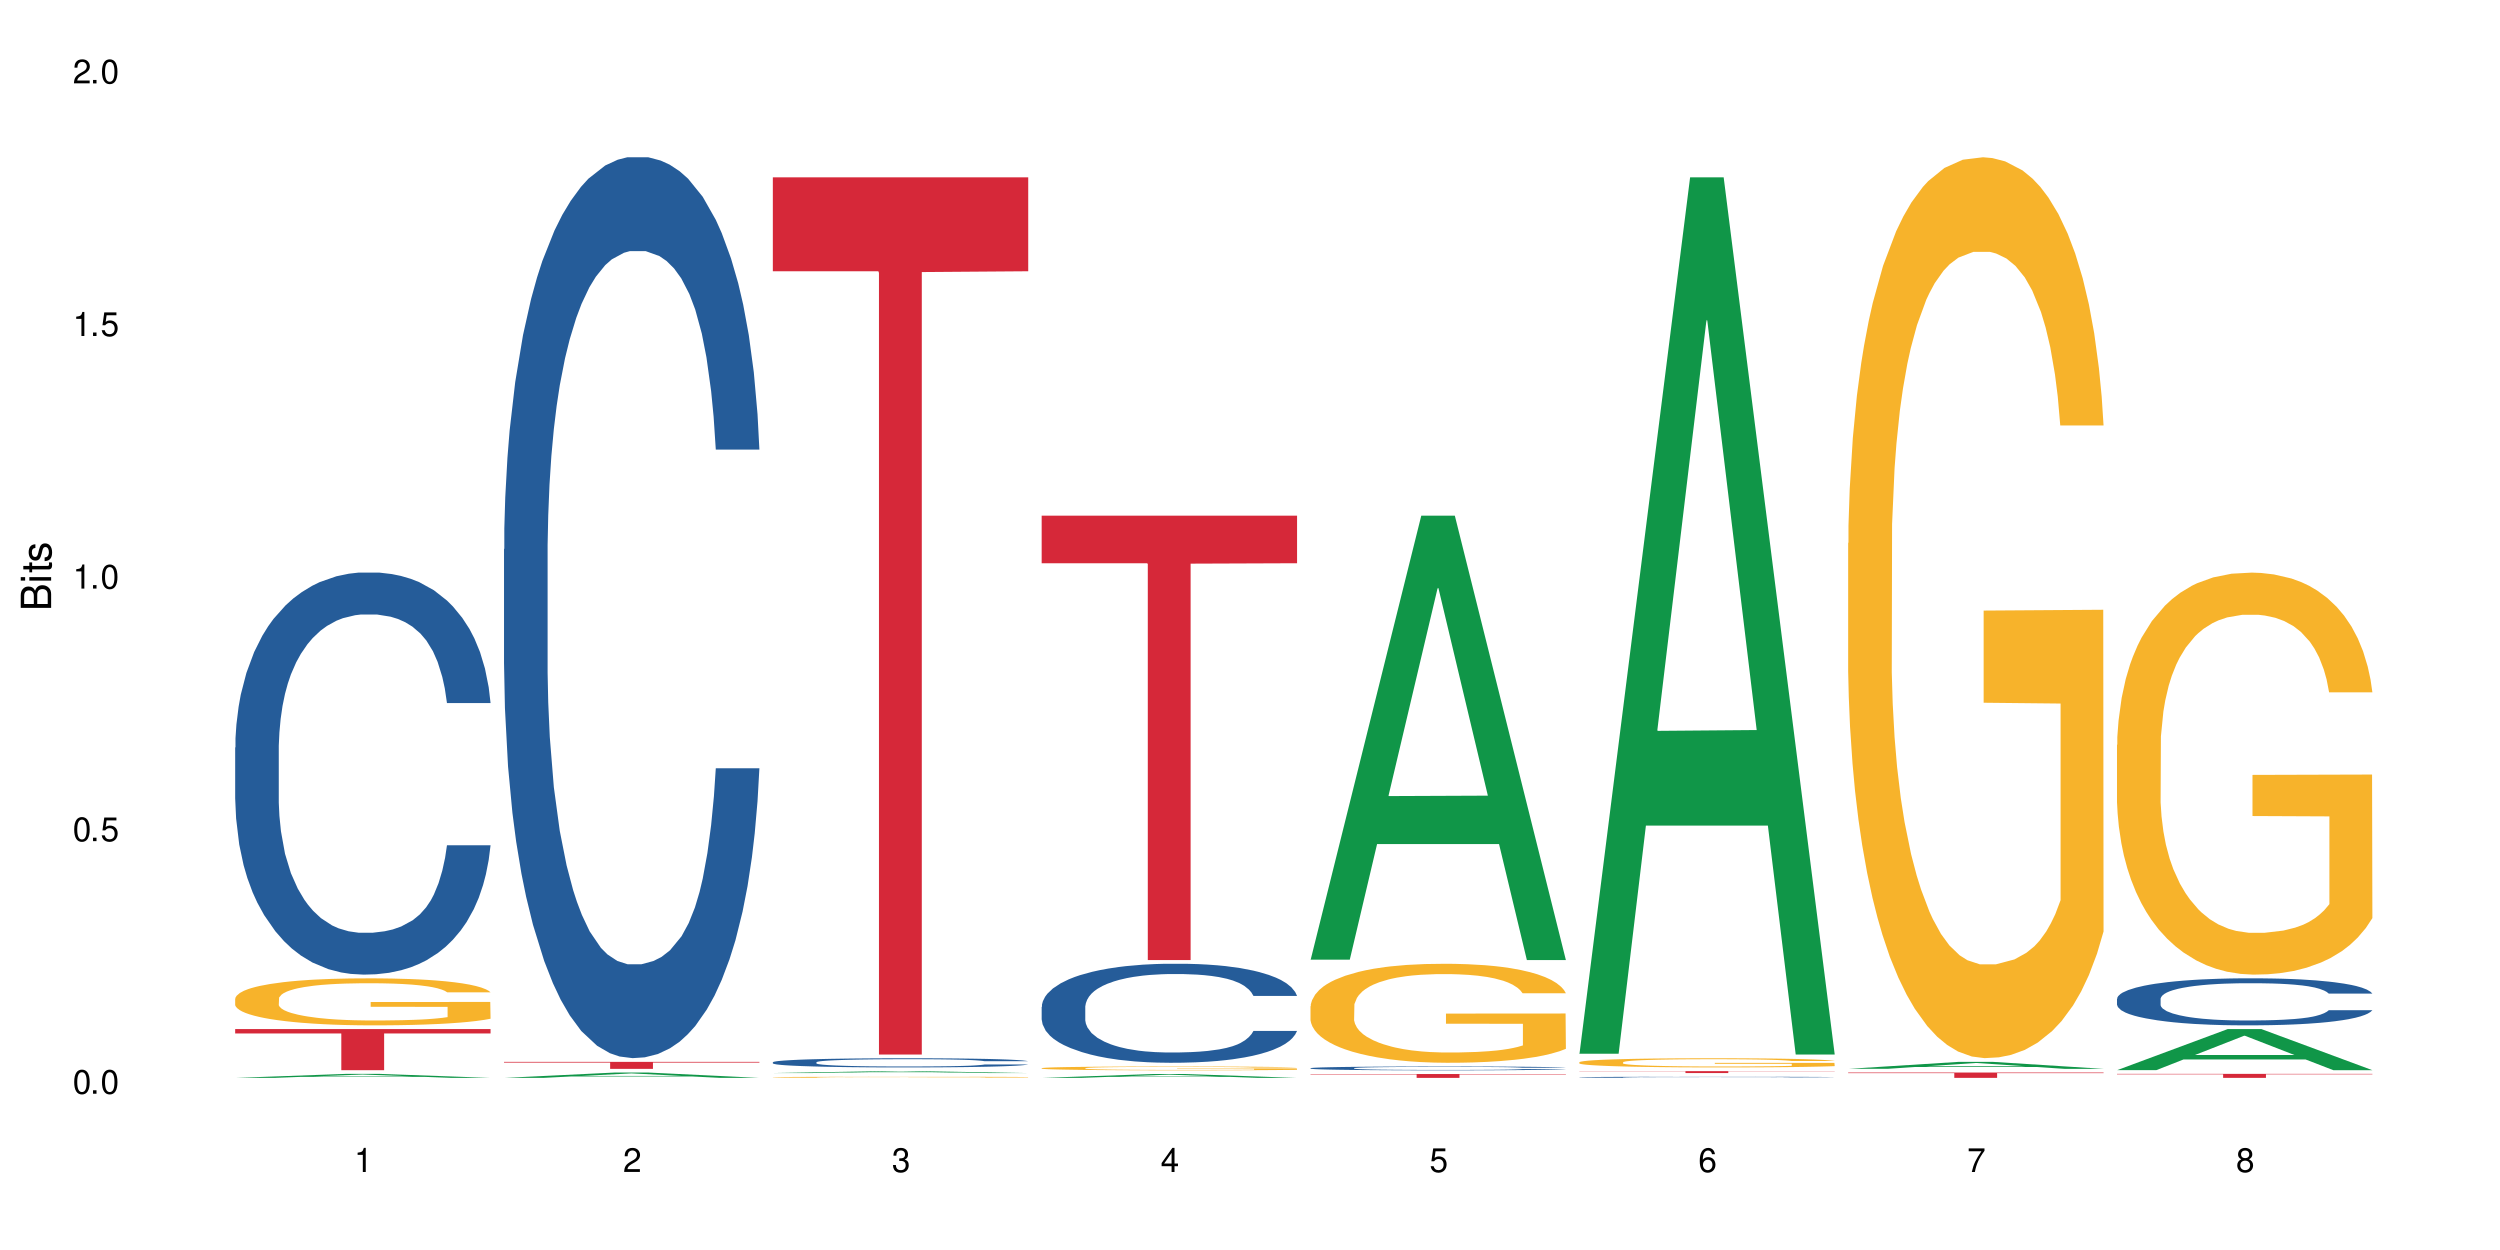 <?xml version="1.0" encoding="UTF-8"?>
<svg xmlns="http://www.w3.org/2000/svg" xmlns:xlink="http://www.w3.org/1999/xlink" width="720" height="360" viewBox="0 0 720 360">
<defs>
<g>
<g id="glyph-0-0">
</g>
<g id="glyph-0-1">
<path d="M 2.641 -6.938 C 2 -6.938 1.422 -6.656 1.078 -6.172 C 0.641 -5.562 0.406 -4.641 0.406 -3.359 C 0.406 -1.016 1.188 0.219 2.641 0.219 C 4.078 0.219 4.859 -1.016 4.859 -3.297 C 4.859 -4.641 4.656 -5.547 4.203 -6.172 C 3.844 -6.656 3.281 -6.938 2.641 -6.938 Z M 2.641 -6.188 C 3.547 -6.188 4 -5.25 4 -3.375 C 4 -1.406 3.562 -0.484 2.625 -0.484 C 1.734 -0.484 1.281 -1.438 1.281 -3.344 C 1.281 -5.25 1.734 -6.188 2.641 -6.188 Z M 2.641 -6.188 "/>
</g>
<g id="glyph-0-2">
<path d="M 1.828 -1 L 0.828 -1 L 0.828 0 L 1.828 0 Z M 1.828 -1 "/>
</g>
<g id="glyph-0-3">
<path d="M 4.562 -6.797 L 1.062 -6.797 L 0.547 -3.094 L 1.328 -3.094 C 1.719 -3.562 2.047 -3.734 2.578 -3.734 C 3.484 -3.734 4.062 -3.109 4.062 -2.094 C 4.062 -1.125 3.484 -0.531 2.578 -0.531 C 1.828 -0.531 1.375 -0.906 1.188 -1.672 L 0.328 -1.672 C 0.453 -1.109 0.547 -0.844 0.75 -0.594 C 1.125 -0.078 1.828 0.219 2.594 0.219 C 3.969 0.219 4.922 -0.781 4.922 -2.219 C 4.922 -3.562 4.031 -4.484 2.719 -4.484 C 2.25 -4.484 1.859 -4.359 1.469 -4.062 L 1.734 -5.969 L 4.562 -5.969 Z M 4.562 -6.797 "/>
</g>
<g id="glyph-0-4">
<path d="M 2.484 -4.938 L 2.484 0 L 3.328 0 L 3.328 -6.938 L 2.766 -6.938 C 2.469 -5.875 2.281 -5.734 0.984 -5.562 L 0.984 -4.938 Z M 2.484 -4.938 "/>
</g>
<g id="glyph-0-5">
<path d="M 4.859 -0.828 L 1.281 -0.828 C 1.359 -1.406 1.672 -1.781 2.5 -2.281 L 3.469 -2.828 C 4.406 -3.344 4.906 -4.062 4.906 -4.906 C 4.906 -5.484 4.672 -6.031 4.266 -6.406 C 3.859 -6.766 3.375 -6.938 2.719 -6.938 C 1.859 -6.938 1.219 -6.625 0.844 -6.031 C 0.609 -5.672 0.5 -5.234 0.484 -4.531 L 1.328 -4.531 C 1.359 -5.016 1.406 -5.281 1.531 -5.516 C 1.75 -5.938 2.188 -6.203 2.703 -6.203 C 3.469 -6.203 4.031 -5.641 4.031 -4.891 C 4.031 -4.344 3.719 -3.859 3.125 -3.516 L 2.234 -3 C 0.812 -2.172 0.406 -1.531 0.328 -0.016 L 4.859 -0.016 Z M 4.859 -0.828 "/>
</g>
<g id="glyph-0-6">
<path d="M 2.125 -3.188 L 2.578 -3.188 C 3.5 -3.188 3.984 -2.766 3.984 -1.922 C 3.984 -1.062 3.469 -0.531 2.594 -0.531 C 1.656 -0.531 1.203 -1 1.156 -2.016 L 0.312 -2.016 C 0.344 -1.453 0.438 -1.094 0.609 -0.781 C 0.953 -0.109 1.625 0.219 2.547 0.219 C 3.953 0.219 4.859 -0.625 4.859 -1.938 C 4.859 -2.828 4.516 -3.297 3.703 -3.594 C 4.344 -3.844 4.656 -4.328 4.656 -5.031 C 4.656 -6.219 3.875 -6.938 2.578 -6.938 C 1.203 -6.938 0.484 -6.172 0.453 -4.703 L 1.297 -4.703 C 1.312 -5.125 1.344 -5.359 1.453 -5.578 C 1.641 -5.969 2.062 -6.203 2.594 -6.203 C 3.344 -6.203 3.797 -5.75 3.797 -5 C 3.797 -4.516 3.609 -4.219 3.25 -4.047 C 3.016 -3.953 2.703 -3.922 2.125 -3.906 Z M 2.125 -3.188 "/>
</g>
<g id="glyph-0-7">
<path d="M 3.141 -1.672 L 3.141 0 L 3.984 0 L 3.984 -1.672 L 4.984 -1.672 L 4.984 -2.438 L 3.984 -2.438 L 3.984 -6.938 L 3.359 -6.938 L 0.266 -2.578 L 0.266 -1.672 Z M 3.141 -2.438 L 1 -2.438 L 3.141 -5.5 Z M 3.141 -2.438 "/>
</g>
<g id="glyph-0-8">
<path d="M 4.781 -5.125 C 4.609 -6.266 3.891 -6.938 2.844 -6.938 C 2.094 -6.938 1.422 -6.578 1.031 -5.953 C 0.594 -5.266 0.406 -4.422 0.406 -3.172 C 0.406 -2 0.578 -1.25 0.984 -0.641 C 1.359 -0.078 1.953 0.219 2.703 0.219 C 3.984 0.219 4.922 -0.75 4.922 -2.094 C 4.922 -3.375 4.062 -4.281 2.844 -4.281 C 2.172 -4.281 1.641 -4.031 1.281 -3.516 C 1.281 -5.234 1.828 -6.188 2.797 -6.188 C 3.391 -6.188 3.797 -5.797 3.938 -5.125 Z M 2.734 -3.531 C 3.547 -3.531 4.062 -2.953 4.062 -2.031 C 4.062 -1.156 3.484 -0.531 2.703 -0.531 C 1.922 -0.531 1.328 -1.188 1.328 -2.078 C 1.328 -2.938 1.906 -3.531 2.734 -3.531 Z M 2.734 -3.531 "/>
</g>
<g id="glyph-0-9">
<path d="M 4.984 -6.797 L 0.438 -6.797 L 0.438 -5.969 L 4.109 -5.969 C 2.5 -3.656 1.828 -2.234 1.328 0 L 2.219 0 C 2.594 -2.172 3.453 -4.047 4.984 -6.094 Z M 4.984 -6.797 "/>
</g>
<g id="glyph-0-10">
<path d="M 3.75 -3.656 C 4.469 -4.094 4.688 -4.438 4.688 -5.078 C 4.688 -6.172 3.844 -6.938 2.641 -6.938 C 1.438 -6.938 0.594 -6.172 0.594 -5.094 C 0.594 -4.438 0.812 -4.094 1.516 -3.656 C 0.734 -3.266 0.359 -2.703 0.359 -1.922 C 0.359 -0.656 1.281 0.219 2.641 0.219 C 3.984 0.219 4.922 -0.656 4.922 -1.922 C 4.922 -2.703 4.531 -3.266 3.75 -3.656 Z M 2.641 -6.188 C 3.359 -6.188 3.812 -5.75 3.812 -5.062 C 3.812 -4.406 3.344 -3.984 2.641 -3.984 C 1.922 -3.984 1.453 -4.406 1.453 -5.078 C 1.453 -5.75 1.922 -6.188 2.641 -6.188 Z M 2.641 -3.266 C 3.484 -3.266 4.062 -2.719 4.062 -1.906 C 4.062 -1.078 3.484 -0.531 2.625 -0.531 C 1.797 -0.531 1.219 -1.094 1.219 -1.906 C 1.219 -2.719 1.781 -3.266 2.641 -3.266 Z M 2.641 -3.266 "/>
</g>
<g id="glyph-1-0">
</g>
<g id="glyph-1-1">
<path d="M 0 -0.953 L 0 -4.891 C 0 -5.719 -0.234 -6.344 -0.734 -6.797 C -1.188 -7.234 -1.812 -7.469 -2.5 -7.469 C -3.547 -7.469 -4.188 -7 -4.625 -5.875 C -4.984 -6.688 -5.625 -7.094 -6.531 -7.094 C -7.172 -7.094 -7.734 -6.859 -8.141 -6.391 C -8.562 -5.922 -8.75 -5.344 -8.75 -4.5 L -8.75 -0.953 Z M -4.984 -2.062 L -7.766 -2.062 L -7.766 -4.219 C -7.766 -4.844 -7.688 -5.203 -7.453 -5.5 C -7.219 -5.812 -6.859 -5.969 -6.375 -5.969 C -5.891 -5.969 -5.531 -5.812 -5.297 -5.5 C -5.062 -5.203 -4.984 -4.844 -4.984 -4.219 Z M -0.984 -2.062 L -4 -2.062 L -4 -4.781 C -4 -5.766 -3.438 -6.359 -2.484 -6.359 C -1.547 -6.359 -0.984 -5.766 -0.984 -4.781 Z M -0.984 -2.062 "/>
</g>
<g id="glyph-1-2">
<path d="M -6.281 -1.797 L -6.281 -0.797 L 0 -0.797 L 0 -1.797 Z M -8.75 -1.797 L -8.75 -0.797 L -7.484 -0.797 L -7.484 -1.797 Z M -8.75 -1.797 "/>
</g>
<g id="glyph-1-3">
<path d="M -6.281 -3.047 L -6.281 -2.016 L -8.016 -2.016 L -8.016 -1.016 L -6.281 -1.016 L -6.281 -0.172 L -5.469 -0.172 L -5.469 -1.016 L -0.719 -1.016 C -0.078 -1.016 0.281 -1.453 0.281 -2.234 C 0.281 -2.5 0.25 -2.719 0.188 -3.047 L -0.641 -3.047 C -0.609 -2.906 -0.594 -2.766 -0.594 -2.562 C -0.594 -2.141 -0.719 -2.016 -1.156 -2.016 L -5.469 -2.016 L -5.469 -3.047 Z M -6.281 -3.047 "/>
</g>
<g id="glyph-1-4">
<path d="M -4.531 -5.25 C -5.766 -5.25 -6.469 -4.422 -6.469 -2.969 C -6.469 -1.516 -5.719 -0.562 -4.547 -0.562 C -3.562 -0.562 -3.094 -1.062 -2.734 -2.562 L -2.516 -3.484 C -2.344 -4.188 -2.094 -4.469 -1.641 -4.469 C -1.047 -4.469 -0.641 -3.875 -0.641 -3 C -0.641 -2.453 -0.797 -2 -1.062 -1.75 C -1.25 -1.594 -1.422 -1.531 -1.875 -1.469 L -1.875 -0.406 C -0.422 -0.453 0.281 -1.266 0.281 -2.922 C 0.281 -4.5 -0.5 -5.516 -1.719 -5.516 C -2.656 -5.516 -3.172 -4.984 -3.469 -3.734 L -3.703 -2.766 C -3.891 -1.953 -4.156 -1.609 -4.594 -1.609 C -5.188 -1.609 -5.547 -2.125 -5.547 -2.938 C -5.547 -3.75 -5.203 -4.172 -4.531 -4.203 Z M -4.531 -5.25 "/>
</g>
</g>
</defs>
<rect x="-72" y="-36" width="864" height="432" fill="rgb(100%, 100%, 100%)" fill-opacity="1"/>
<path fill-rule="nonzero" fill="rgb(6.275%, 58.824%, 28.235%)" fill-opacity="1" d="M 67.73 310.43 L 67.809 310.43 L 99.637 309.277 L 109.301 309.277 L 141.281 310.43 L 130.047 310.43 L 122.031 310.129 L 86.906 310.129 L 79.047 310.43 L 67.73 310.43 L 90.285 310.008 L 118.809 310.004 L 104.586 309.469 L 104.43 309.465 L 104.27 309.469 L 90.207 310.004 L 90.285 310.008 Z M 67.73 310.43 "/>
<path fill-rule="nonzero" fill="rgb(14.51%, 36.078%, 60%)" fill-opacity="1" d="M 67.73 215.289 L 67.82 215.184 L 67.82 212.645 L 68.09 208.621 L 68.719 203.539 L 69.344 200.047 L 70.961 193.805 L 73.203 187.77 L 75.535 183.113 L 77.238 180.363 L 78.766 178.246 L 82.262 174.328 L 84.504 172.316 L 86.926 170.52 L 89.887 168.719 L 92.039 167.66 L 96.883 165.969 L 100.469 165.227 L 103.25 164.91 L 109.262 164.91 L 112.848 165.332 L 115.449 165.863 L 118.32 166.707 L 120.742 167.66 L 124.957 169.988 L 128.727 172.953 L 130.43 174.648 L 133.121 177.926 L 135.184 181.102 L 136.617 183.855 L 138.234 187.77 L 139.668 192.535 L 140.746 197.93 L 141.281 202.48 L 128.727 202.48 L 128.098 198.25 L 127.379 194.969 L 126.035 190.629 L 124.688 187.559 L 122.805 184.488 L 121.102 182.48 L 118.77 180.469 L 116.707 179.199 L 114.555 178.246 L 112.488 177.609 L 108.543 176.977 L 103.969 176.977 L 102.266 177.188 L 98.766 178.035 L 96.883 178.773 L 94.191 180.258 L 92.309 181.633 L 90.066 183.75 L 88.539 185.547 L 86.656 188.301 L 85.312 190.734 L 83.785 194.227 L 82.891 196.871 L 82.082 199.836 L 81.363 203.328 L 80.828 207.035 L 80.469 210.949 L 80.289 214.758 L 80.289 231.164 L 80.469 234.973 L 80.918 239.418 L 82.082 245.875 L 83.785 251.484 L 85.762 255.93 L 87.645 259.105 L 88.719 260.586 L 90.156 262.281 L 92.398 264.398 L 95.629 266.516 L 97.512 267.359 L 100.383 268.207 L 103.34 268.633 L 107.289 268.633 L 110.785 268.207 L 113.117 267.68 L 115.539 266.832 L 118.859 265.031 L 120.922 263.34 L 122.715 261.328 L 124.062 259.316 L 124.957 257.625 L 126.305 254.344 L 127.379 250.746 L 128.188 247.039 L 128.727 243.441 L 141.281 243.441 L 140.746 247.676 L 139.938 251.805 L 139.129 254.871 L 137.875 258.578 L 136.441 261.859 L 134.375 265.562 L 132.672 267.996 L 130.43 270.641 L 128.367 272.652 L 126.125 274.453 L 122.805 276.57 L 120.652 277.629 L 118.32 278.578 L 115.539 279.426 L 112.043 280.168 L 108.273 280.59 L 104.777 280.695 L 101.008 280.484 L 98.227 280.062 L 94.551 279.109 L 89.977 277.203 L 86.656 275.191 L 84.055 273.184 L 81.812 271.066 L 79.301 268.207 L 76.074 263.551 L 74.098 259.953 L 72.754 256.988 L 71.23 252.859 L 70.152 249.156 L 68.898 243.23 L 68 235.715 L 67.73 229.895 Z M 67.73 215.289 "/>
<path fill-rule="nonzero" fill="rgb(96.863%, 70.196%, 16.863%)" fill-opacity="1" d="M 67.73 287.562 L 67.82 287.551 L 67.82 287.301 L 68.18 286.746 L 69.078 285.98 L 70.242 285.348 L 71.5 284.852 L 72.305 284.594 L 73.652 284.223 L 74.816 283.949 L 77.777 283.395 L 81.543 282.875 L 83.609 282.652 L 85.941 282.441 L 89.258 282.207 L 90.785 282.121 L 95.449 281.922 L 100.738 281.797 L 106.57 281.762 L 109.262 281.773 L 112.938 281.824 L 117.961 281.961 L 120.832 282.082 L 123.074 282.207 L 125.406 282.367 L 128.277 282.613 L 130.969 282.91 L 133.121 283.207 L 135.273 283.578 L 137.066 283.977 L 138.594 284.406 L 139.938 284.926 L 140.746 285.359 L 141.281 285.793 L 128.816 285.793 L 128.098 285.359 L 127.289 285.027 L 125.945 284.617 L 124.598 284.32 L 123.254 284.086 L 120.742 283.766 L 118.59 283.566 L 115.898 283.395 L 113.297 283.281 L 110.336 283.207 L 108.543 283.184 L 103.789 283.184 L 99.484 283.27 L 96.973 283.371 L 95.18 283.469 L 92.668 283.652 L 91.141 283.801 L 90.246 283.902 L 87.555 284.285 L 85.762 284.629 L 84.773 284.867 L 83.52 285.238 L 82.621 285.57 L 81.633 286.066 L 81.098 286.438 L 80.379 287.277 L 80.289 289.504 L 80.559 289.973 L 81.098 290.48 L 81.812 290.926 L 82.891 291.395 L 83.965 291.754 L 85.852 292.238 L 87.465 292.559 L 88.719 292.77 L 91.141 293.102 L 92.129 293.215 L 94.461 293.438 L 96.883 293.609 L 99.844 293.758 L 102.086 293.832 L 105.672 293.895 L 110.246 293.895 L 115.629 293.82 L 119.039 293.719 L 121.371 293.621 L 122.895 293.535 L 124.777 293.398 L 126.125 293.273 L 127.379 293.141 L 128.906 292.93 L 128.906 289.973 L 106.75 289.961 L 106.75 288.574 L 141.195 288.562 L 141.281 293.398 L 139.398 293.734 L 137.066 294.055 L 134.824 294.301 L 132.492 294.512 L 129.176 294.746 L 126.484 294.895 L 122.355 295.066 L 118.59 295.18 L 114.645 295.254 L 111.145 295.289 L 107.02 295.305 L 103.34 295.277 L 99.395 295.203 L 96.254 295.105 L 93.383 294.98 L 90.516 294.82 L 86.926 294.562 L 84.594 294.352 L 82.172 294.09 L 79.75 293.781 L 77.598 293.449 L 76.164 293.188 L 74.727 292.891 L 73.203 292.52 L 71.766 292.102 L 70.691 291.719 L 69.703 291.285 L 68.988 290.875 L 68.27 290.32 L 67.91 289.875 L 67.73 289.492 Z M 67.73 287.562 "/>
<path fill-rule="nonzero" fill="rgb(83.922%, 15.686%, 22.353%)" fill-opacity="1" d="M 67.73 296.367 L 141.281 296.367 L 141.281 297.637 L 110.629 297.648 L 110.629 308.215 L 98.297 308.215 L 98.297 297.66 L 98.117 297.637 L 67.73 297.637 Z M 67.73 296.367 "/>
<path fill-rule="nonzero" fill="rgb(6.275%, 58.824%, 28.235%)" fill-opacity="1" d="M 145.156 310.43 L 145.234 310.43 L 177.059 308.891 L 186.723 308.891 L 218.707 310.43 L 207.469 310.43 L 199.453 310.031 L 164.328 310.031 L 156.469 310.43 L 145.156 310.43 L 167.707 309.863 L 196.23 309.863 L 182.008 309.145 L 181.852 309.141 L 181.695 309.145 L 167.629 309.863 L 167.707 309.863 Z M 145.156 310.43 "/>
<path fill-rule="nonzero" fill="rgb(14.51%, 36.078%, 60%)" fill-opacity="1" d="M 145.156 158.18 L 145.242 157.941 L 145.242 152.25 L 145.512 143.238 L 146.141 131.855 L 146.77 124.027 L 148.383 110.035 L 150.625 96.516 L 152.957 86.082 L 154.664 79.914 L 156.188 75.172 L 159.684 66.398 L 161.93 61.891 L 164.352 57.859 L 167.309 53.828 L 169.461 51.457 L 174.305 47.66 L 177.895 46 L 180.676 45.289 L 186.684 45.289 L 190.273 46.238 L 192.875 47.426 L 195.742 49.32 L 198.164 51.457 L 202.383 56.672 L 206.148 63.312 L 207.852 67.109 L 210.543 74.461 L 212.605 81.574 L 214.043 87.742 L 215.656 96.516 L 217.094 107.188 L 218.168 119.285 L 218.707 129.484 L 206.148 129.484 L 205.52 119.996 L 204.805 112.645 L 203.457 102.922 L 202.113 96.043 L 200.23 89.164 L 198.523 84.66 L 196.191 80.152 L 194.129 77.309 L 191.977 75.172 L 189.914 73.75 L 185.969 72.328 L 181.391 72.328 L 179.688 72.801 L 176.191 74.699 L 174.305 76.359 L 171.613 79.68 L 169.73 82.762 L 167.488 87.504 L 165.965 91.535 L 164.082 97.703 L 162.734 103.156 L 161.211 110.984 L 160.312 116.914 L 159.508 123.555 L 158.789 131.379 L 158.25 139.68 L 157.891 148.457 L 157.711 156.992 L 157.711 193.754 L 157.891 202.293 L 158.34 212.254 L 159.508 226.719 L 161.211 239.289 L 163.184 249.25 L 165.066 256.367 L 166.145 259.688 L 167.578 263.48 L 169.82 268.223 L 173.051 272.969 L 174.934 274.863 L 177.805 276.762 L 180.766 277.711 L 184.711 277.711 L 188.211 276.762 L 190.543 275.574 L 192.965 273.68 L 196.281 269.648 L 198.344 265.852 L 200.141 261.348 L 201.484 256.84 L 202.383 253.047 L 203.727 245.695 L 204.805 237.629 L 205.609 229.328 L 206.148 221.266 L 218.707 221.266 L 218.168 230.754 L 217.359 240 L 216.555 246.879 L 215.297 255.18 L 213.863 262.531 L 211.801 270.832 L 210.094 276.289 L 207.852 282.215 L 205.789 286.723 L 203.547 290.754 L 200.23 295.496 L 198.074 297.871 L 195.742 300.004 L 192.965 301.902 L 189.465 303.562 L 185.699 304.512 L 182.199 304.746 L 178.434 304.273 L 175.652 303.324 L 171.973 301.191 L 167.398 296.922 L 164.082 292.414 L 161.48 287.91 L 159.238 283.164 L 156.727 276.762 L 153.496 266.328 L 151.523 258.262 L 150.176 251.621 L 148.652 242.375 L 147.574 234.074 L 146.32 220.793 L 145.422 203.953 L 145.156 190.91 Z M 145.156 158.18 "/>
<path fill-rule="nonzero" fill="rgb(83.922%, 15.686%, 22.353%)" fill-opacity="1" d="M 145.156 305.812 L 218.707 305.812 L 218.707 306.027 L 188.051 306.031 L 188.051 307.828 L 175.719 307.828 L 175.719 306.031 L 175.539 306.027 L 145.156 306.027 Z M 145.156 305.812 "/>
<path fill-rule="nonzero" fill="rgb(6.275%, 58.824%, 28.235%)" fill-opacity="1" d="M 222.578 309.039 L 222.656 309.039 L 254.48 308.484 L 264.148 308.484 L 296.129 309.043 L 284.895 309.043 L 276.879 308.895 L 241.75 308.895 L 233.895 309.039 L 222.578 309.039 L 245.129 308.836 L 273.656 308.836 L 259.434 308.574 L 259.273 308.574 L 259.117 308.578 L 245.051 308.836 L 245.129 308.836 Z M 222.578 309.039 "/>
<path fill-rule="nonzero" fill="rgb(14.51%, 36.078%, 60%)" fill-opacity="1" d="M 222.578 305.926 L 222.668 305.926 L 222.668 305.867 L 222.938 305.773 L 223.562 305.66 L 224.191 305.578 L 225.809 305.438 L 228.051 305.301 L 230.383 305.191 L 232.086 305.129 L 233.609 305.082 L 237.109 304.992 L 239.352 304.945 L 241.773 304.906 L 244.734 304.863 L 246.887 304.84 L 251.73 304.801 L 255.316 304.785 L 258.098 304.777 L 264.109 304.777 L 267.695 304.785 L 270.297 304.801 L 273.168 304.82 L 275.59 304.84 L 279.805 304.895 L 283.57 304.961 L 285.277 305 L 287.969 305.074 L 290.031 305.148 L 291.465 305.211 L 293.082 305.301 L 294.516 305.406 L 295.59 305.531 L 296.129 305.633 L 283.57 305.633 L 282.945 305.539 L 282.227 305.465 L 280.883 305.363 L 279.535 305.293 L 277.652 305.223 L 275.949 305.18 L 273.617 305.133 L 271.551 305.102 L 269.398 305.082 L 267.336 305.066 L 263.391 305.051 L 258.816 305.051 L 257.109 305.059 L 253.613 305.078 L 251.73 305.094 L 249.039 305.129 L 247.156 305.16 L 244.914 305.207 L 243.387 305.25 L 241.504 305.312 L 240.16 305.367 L 238.633 305.445 L 237.738 305.508 L 236.93 305.574 L 236.211 305.652 L 235.672 305.738 L 235.316 305.828 L 235.137 305.914 L 235.137 306.289 L 235.316 306.375 L 235.762 306.477 L 236.93 306.625 L 238.633 306.754 L 240.605 306.855 L 242.492 306.926 L 243.566 306.961 L 245.004 307 L 247.246 307.047 L 250.473 307.098 L 252.355 307.113 L 255.227 307.133 L 258.188 307.145 L 262.133 307.145 L 265.633 307.133 L 267.965 307.121 L 270.387 307.102 L 273.707 307.062 L 275.77 307.023 L 277.562 306.977 L 278.906 306.934 L 279.805 306.895 L 281.148 306.816 L 282.227 306.734 L 283.035 306.652 L 283.57 306.57 L 296.129 306.57 L 295.59 306.664 L 294.785 306.762 L 293.977 306.832 L 292.723 306.914 L 291.285 306.988 L 289.223 307.074 L 287.52 307.129 L 285.277 307.191 L 283.215 307.234 L 280.973 307.277 L 277.652 307.324 L 275.5 307.348 L 273.168 307.371 L 270.387 307.391 L 266.887 307.406 L 263.121 307.418 L 259.621 307.418 L 255.855 307.414 L 253.074 307.406 L 249.398 307.383 L 244.824 307.34 L 241.504 307.293 L 238.902 307.246 L 236.66 307.199 L 234.148 307.133 L 230.918 307.027 L 228.945 306.945 L 227.602 306.879 L 226.074 306.785 L 225 306.699 L 223.742 306.566 L 222.848 306.395 L 222.578 306.262 Z M 222.578 305.926 "/>
<path fill-rule="nonzero" fill="rgb(96.863%, 70.196%, 16.863%)" fill-opacity="1" d="M 222.578 310.246 L 222.668 310.246 L 222.668 310.238 L 223.027 310.227 L 223.922 310.207 L 225.09 310.191 L 226.344 310.18 L 227.152 310.176 L 228.496 310.164 L 229.664 310.16 L 232.625 310.145 L 236.391 310.133 L 238.453 310.129 L 240.785 310.121 L 244.105 310.117 L 245.629 310.113 L 250.293 310.109 L 255.586 310.105 L 264.109 310.105 L 267.785 310.109 L 272.809 310.109 L 275.68 310.113 L 277.922 310.117 L 280.254 310.121 L 283.125 310.125 L 285.816 310.133 L 290.121 310.148 L 291.914 310.16 L 293.438 310.168 L 294.785 310.184 L 295.59 310.191 L 296.129 310.203 L 283.66 310.203 L 282.945 310.191 L 282.137 310.184 L 280.793 310.176 L 279.445 310.168 L 278.102 310.16 L 275.59 310.156 L 273.438 310.148 L 270.746 310.145 L 268.145 310.145 L 265.184 310.141 L 254.332 310.141 L 251.82 310.145 L 250.023 310.148 L 247.512 310.152 L 245.988 310.156 L 245.094 310.156 L 242.402 310.168 L 240.605 310.176 L 239.621 310.18 L 238.363 310.191 L 237.469 310.199 L 236.48 310.211 L 235.941 310.219 L 235.227 310.238 L 235.137 310.293 L 235.406 310.305 L 235.941 310.316 L 236.66 310.328 L 237.738 310.336 L 238.812 310.348 L 240.695 310.359 L 242.312 310.367 L 243.566 310.371 L 245.988 310.379 L 246.977 310.383 L 249.309 310.387 L 251.73 310.391 L 254.691 310.395 L 256.934 310.395 L 260.52 310.398 L 265.094 310.398 L 270.477 310.395 L 273.887 310.395 L 276.219 310.391 L 277.742 310.391 L 279.625 310.387 L 280.973 310.383 L 282.227 310.379 L 283.75 310.375 L 283.75 310.305 L 261.598 310.305 L 261.598 310.27 L 296.039 310.27 L 296.129 310.387 L 294.246 310.395 L 291.914 310.402 L 289.672 310.406 L 287.34 310.414 L 284.02 310.418 L 281.328 310.422 L 277.203 310.426 L 273.438 310.43 L 254.242 310.43 L 251.102 310.426 L 245.359 310.418 L 241.773 310.414 L 239.441 310.41 L 234.598 310.395 L 232.445 310.387 L 231.008 310.379 L 229.574 310.375 L 228.051 310.363 L 226.613 310.355 L 225.539 310.344 L 224.551 310.336 L 223.832 310.324 L 223.117 310.312 L 222.758 310.301 L 222.578 310.293 Z M 222.578 310.246 "/>
<path fill-rule="nonzero" fill="rgb(83.922%, 15.686%, 22.353%)" fill-opacity="1" d="M 222.578 51.078 L 296.129 51.078 L 296.129 78.121 L 265.477 78.355 L 265.477 303.711 L 253.141 303.711 L 253.141 78.594 L 252.965 78.121 L 222.578 78.121 Z M 222.578 51.078 "/>
<path fill-rule="nonzero" fill="rgb(6.275%, 58.824%, 28.235%)" fill-opacity="1" d="M 300 310.43 L 300.078 310.43 L 331.906 309.32 L 341.57 309.32 L 373.555 310.43 L 362.316 310.43 L 354.301 310.141 L 319.176 310.141 L 311.316 310.43 L 300 310.43 L 322.555 310.023 L 351.078 310.02 L 336.855 309.504 L 336.699 309.5 L 336.543 309.504 L 322.477 310.02 L 322.555 310.023 Z M 300 310.43 "/>
<path fill-rule="nonzero" fill="rgb(14.51%, 36.078%, 60%)" fill-opacity="1" d="M 300 289.973 L 300.09 289.945 L 300.09 289.32 L 300.359 288.332 L 300.988 287.078 L 301.617 286.219 L 303.23 284.68 L 305.473 283.195 L 307.805 282.047 L 309.508 281.371 L 311.035 280.848 L 314.531 279.887 L 316.773 279.391 L 319.195 278.945 L 322.156 278.504 L 324.309 278.242 L 329.152 277.824 L 332.742 277.645 L 335.52 277.566 L 341.531 277.566 L 345.117 277.668 L 347.719 277.801 L 350.59 278.008 L 353.012 278.242 L 357.227 278.816 L 360.996 279.547 L 362.699 279.965 L 365.391 280.77 L 367.453 281.555 L 368.891 282.23 L 370.504 283.195 L 371.938 284.367 L 373.016 285.699 L 373.555 286.82 L 360.996 286.82 L 360.367 285.777 L 359.648 284.969 L 358.305 283.898 L 356.961 283.145 L 355.074 282.387 L 353.371 281.891 L 351.039 281.398 L 348.977 281.086 L 346.824 280.848 L 344.762 280.691 L 340.812 280.535 L 336.238 280.535 L 334.535 280.59 L 331.035 280.797 L 329.152 280.98 L 326.461 281.344 L 324.578 281.684 L 322.336 282.203 L 320.812 282.648 L 318.926 283.324 L 317.582 283.926 L 316.059 284.785 L 315.16 285.438 L 314.352 286.168 L 313.637 287.027 L 313.098 287.938 L 312.738 288.902 L 312.559 289.844 L 312.559 293.883 L 312.738 294.82 L 313.188 295.914 L 314.352 297.504 L 316.059 298.887 L 318.031 299.98 L 319.914 300.766 L 320.992 301.129 L 322.426 301.547 L 324.668 302.066 L 327.898 302.59 L 329.781 302.797 L 332.652 303.004 L 335.609 303.109 L 339.559 303.109 L 343.055 303.004 L 345.387 302.875 L 347.809 302.668 L 351.129 302.223 L 353.191 301.805 L 354.984 301.312 L 356.332 300.816 L 357.227 300.398 L 358.574 299.59 L 359.648 298.703 L 360.457 297.793 L 360.996 296.906 L 373.555 296.906 L 373.016 297.949 L 372.207 298.965 L 371.402 299.723 L 370.145 300.633 L 368.711 301.441 L 366.645 302.355 L 364.941 302.953 L 362.699 303.605 L 360.637 304.102 L 358.395 304.543 L 355.074 305.066 L 352.922 305.324 L 350.59 305.559 L 347.809 305.77 L 344.312 305.949 L 340.543 306.055 L 337.047 306.082 L 333.277 306.027 L 330.5 305.926 L 326.82 305.691 L 322.246 305.223 L 318.926 304.727 L 316.324 304.23 L 314.082 303.711 L 311.57 303.004 L 308.344 301.859 L 306.371 300.973 L 305.023 300.242 L 303.5 299.227 L 302.422 298.312 L 301.168 296.855 L 300.27 295.004 L 300 293.57 Z M 300 289.973 "/>
<path fill-rule="nonzero" fill="rgb(96.863%, 70.196%, 16.863%)" fill-opacity="1" d="M 300 307.621 L 300.09 307.621 L 300.09 307.602 L 300.449 307.555 L 301.348 307.492 L 302.512 307.441 L 303.77 307.398 L 304.574 307.379 L 305.922 307.348 L 307.086 307.324 L 310.047 307.281 L 313.816 307.238 L 315.879 307.219 L 318.211 307.203 L 321.527 307.184 L 323.055 307.176 L 327.719 307.16 L 333.012 307.148 L 338.84 307.145 L 341.531 307.148 L 345.207 307.152 L 350.23 307.164 L 353.102 307.172 L 355.344 307.184 L 357.676 307.195 L 360.547 307.215 L 363.238 307.242 L 365.391 307.266 L 367.543 307.297 L 369.336 307.328 L 370.863 307.363 L 372.207 307.406 L 373.016 307.441 L 373.555 307.477 L 361.086 307.477 L 360.367 307.441 L 359.559 307.414 L 358.215 307.379 L 356.871 307.355 L 355.523 307.336 L 353.012 307.309 L 350.859 307.293 L 348.168 307.281 L 345.566 307.27 L 342.609 307.266 L 340.812 307.262 L 336.059 307.262 L 331.754 307.27 L 329.242 307.277 L 327.449 307.285 L 324.938 307.301 L 323.414 307.312 L 322.516 307.32 L 319.824 307.352 L 318.031 307.383 L 317.043 307.402 L 315.789 307.43 L 314.891 307.457 L 313.902 307.5 L 313.367 307.531 L 312.648 307.598 L 312.559 307.781 L 312.828 307.82 L 313.367 307.859 L 314.082 307.898 L 315.16 307.938 L 316.234 307.965 L 318.121 308.004 L 319.734 308.031 L 320.992 308.047 L 323.414 308.074 L 324.398 308.086 L 326.73 308.102 L 329.152 308.117 L 332.113 308.129 L 334.355 308.137 L 337.941 308.141 L 342.52 308.141 L 347.898 308.133 L 351.309 308.125 L 353.641 308.117 L 355.164 308.113 L 357.047 308.102 L 358.395 308.09 L 359.648 308.078 L 361.176 308.062 L 361.176 307.82 L 339.02 307.82 L 339.02 307.703 L 373.465 307.703 L 373.555 308.102 L 371.668 308.129 L 369.336 308.152 L 367.094 308.176 L 364.762 308.191 L 361.445 308.211 L 358.754 308.223 L 354.629 308.238 L 350.859 308.246 L 346.914 308.254 L 343.414 308.254 L 339.289 308.258 L 335.609 308.254 L 331.664 308.25 L 328.523 308.238 L 325.656 308.23 L 322.785 308.219 L 319.195 308.195 L 316.863 308.18 L 312.02 308.133 L 309.867 308.105 L 308.434 308.082 L 306.996 308.059 L 305.473 308.027 L 304.039 307.992 L 302.961 307.961 L 301.973 307.926 L 301.258 307.895 L 300.539 307.848 L 300.18 307.812 L 300 307.781 Z M 300 307.621 "/>
<path fill-rule="nonzero" fill="rgb(83.922%, 15.686%, 22.353%)" fill-opacity="1" d="M 300 148.512 L 373.555 148.512 L 373.555 162.211 L 342.898 162.332 L 342.898 276.5 L 330.566 276.5 L 330.566 162.453 L 330.387 162.211 L 300 162.211 Z M 300 148.512 "/>
<path fill-rule="nonzero" fill="rgb(6.275%, 58.824%, 28.235%)" fill-opacity="1" d="M 377.426 276.379 L 377.504 276.262 L 409.328 148.512 L 418.992 148.512 L 450.977 276.5 L 439.738 276.5 L 431.723 243.09 L 396.598 243.09 L 388.738 276.379 L 377.426 276.379 L 399.977 229.27 L 428.504 229.148 L 414.277 169.422 L 414.121 169.301 L 413.965 169.664 L 399.898 229.148 L 399.977 229.27 Z M 377.426 276.379 "/>
<path fill-rule="nonzero" fill="rgb(14.51%, 36.078%, 60%)" fill-opacity="1" d="M 377.426 307.629 L 377.516 307.629 L 377.516 307.605 L 377.781 307.566 L 378.41 307.516 L 379.039 307.484 L 380.652 307.422 L 382.895 307.367 L 385.227 307.32 L 386.934 307.293 L 388.457 307.273 L 391.957 307.238 L 394.199 307.219 L 396.621 307.199 L 399.578 307.184 L 401.734 307.172 L 406.574 307.156 L 410.164 307.148 L 412.945 307.145 L 418.953 307.145 L 422.543 307.148 L 425.145 307.156 L 428.016 307.164 L 430.438 307.172 L 434.652 307.195 L 438.418 307.223 L 440.125 307.238 L 442.812 307.27 L 444.879 307.301 L 446.312 307.328 L 447.926 307.367 L 449.363 307.41 L 450.438 307.461 L 450.977 307.508 L 438.418 307.508 L 437.789 307.465 L 437.074 307.434 L 435.727 307.395 L 434.383 307.363 L 432.5 307.332 L 430.793 307.316 L 428.461 307.297 L 426.398 307.281 L 424.246 307.273 L 422.184 307.27 L 418.238 307.262 L 413.664 307.262 L 411.957 307.266 L 408.461 307.273 L 406.574 307.277 L 403.887 307.293 L 402 307.305 L 399.758 307.328 L 398.234 307.344 L 396.352 307.371 L 395.004 307.395 L 393.48 307.426 L 392.582 307.453 L 391.777 307.48 L 391.059 307.516 L 390.52 307.551 L 390.16 307.586 L 389.98 307.625 L 389.98 307.781 L 390.16 307.816 L 390.609 307.859 L 391.777 307.922 L 393.48 307.977 L 395.453 308.02 L 397.336 308.051 L 398.414 308.062 L 399.848 308.078 L 402.09 308.102 L 405.32 308.121 L 407.203 308.129 L 410.074 308.137 L 413.035 308.141 L 416.98 308.141 L 420.48 308.137 L 422.812 308.133 L 425.234 308.125 L 428.551 308.105 L 430.613 308.09 L 432.41 308.07 L 433.754 308.051 L 434.652 308.035 L 435.996 308.004 L 437.074 307.969 L 437.879 307.934 L 438.418 307.898 L 450.977 307.898 L 450.438 307.941 L 449.633 307.98 L 448.824 308.008 L 447.566 308.043 L 446.133 308.074 L 444.07 308.109 L 442.367 308.133 L 440.125 308.16 L 438.059 308.18 L 435.816 308.195 L 432.5 308.219 L 430.348 308.227 L 428.016 308.234 L 425.234 308.246 L 421.734 308.25 L 417.969 308.254 L 414.469 308.258 L 410.703 308.254 L 407.922 308.25 L 404.242 308.242 L 399.668 308.223 L 396.352 308.203 L 393.75 308.184 L 391.508 308.164 L 388.996 308.137 L 385.766 308.094 L 383.793 308.059 L 382.449 308.027 L 380.922 307.988 L 379.848 307.953 L 378.59 307.898 L 377.695 307.824 L 377.426 307.77 Z M 377.426 307.629 "/>
<path fill-rule="nonzero" fill="rgb(96.863%, 70.196%, 16.863%)" fill-opacity="1" d="M 377.426 289.777 L 377.516 289.754 L 377.516 289.23 L 377.871 288.059 L 378.77 286.445 L 379.938 285.117 L 381.191 284.074 L 382 283.527 L 383.344 282.746 L 384.512 282.176 L 387.469 281.004 L 391.238 279.91 L 393.301 279.441 L 395.633 278.996 L 398.953 278.504 L 400.477 278.32 L 405.141 277.902 L 410.434 277.645 L 416.262 277.566 L 418.953 277.59 L 422.633 277.695 L 427.656 277.98 L 430.527 278.242 L 432.77 278.504 L 435.102 278.84 L 437.969 279.363 L 440.66 279.988 L 442.812 280.613 L 444.969 281.395 L 446.762 282.227 L 448.285 283.137 L 449.633 284.23 L 450.438 285.145 L 450.977 286.055 L 438.508 286.055 L 437.789 285.145 L 436.984 284.441 L 435.637 283.582 L 434.293 282.957 L 432.949 282.461 L 430.438 281.785 L 428.281 281.367 L 425.594 281.004 L 422.992 280.77 L 420.031 280.613 L 418.238 280.559 L 413.484 280.559 L 409.176 280.742 L 406.664 280.949 L 404.871 281.16 L 402.359 281.551 L 400.836 281.863 L 399.938 282.07 L 397.246 282.879 L 395.453 283.605 L 394.469 284.102 L 393.211 284.883 L 392.312 285.586 L 391.328 286.629 L 390.789 287.41 L 390.07 289.18 L 389.98 293.867 L 390.25 294.855 L 390.789 295.926 L 391.508 296.863 L 392.582 297.852 L 393.66 298.605 L 395.543 299.621 L 397.156 300.301 L 398.414 300.742 L 400.836 301.445 L 401.82 301.68 L 404.156 302.148 L 406.574 302.512 L 409.535 302.824 L 411.777 302.98 L 415.367 303.113 L 419.941 303.113 L 425.324 302.957 L 428.73 302.746 L 431.062 302.539 L 432.59 302.355 L 434.473 302.07 L 435.816 301.809 L 437.074 301.523 L 438.598 301.082 L 438.598 294.855 L 416.441 294.832 L 416.441 291.914 L 450.887 291.887 L 450.977 302.07 L 449.094 302.773 L 446.762 303.449 L 444.52 303.973 L 442.188 304.414 L 438.867 304.91 L 436.176 305.223 L 432.051 305.586 L 428.281 305.82 L 424.336 305.977 L 420.84 306.055 L 416.711 306.082 L 413.035 306.027 L 409.086 305.871 L 405.949 305.664 L 403.078 305.402 L 400.207 305.066 L 396.621 304.52 L 394.289 304.074 L 391.867 303.527 L 389.445 302.879 L 387.293 302.176 L 385.855 301.629 L 384.422 301.004 L 382.895 300.223 L 381.461 299.336 L 380.383 298.527 L 379.398 297.617 L 378.68 296.758 L 377.961 295.586 L 377.605 294.648 L 377.426 293.84 Z M 377.426 289.777 "/>
<path fill-rule="nonzero" fill="rgb(83.922%, 15.686%, 22.353%)" fill-opacity="1" d="M 377.426 309.32 L 450.977 309.32 L 450.977 309.441 L 420.324 309.441 L 420.324 310.43 L 407.988 310.43 L 407.988 309.441 L 377.426 309.441 Z M 377.426 309.32 "/>
<path fill-rule="nonzero" fill="rgb(6.275%, 58.824%, 28.235%)" fill-opacity="1" d="M 454.848 303.477 L 454.926 303.238 L 486.75 51.078 L 496.418 51.078 L 528.398 303.711 L 517.164 303.711 L 509.148 237.766 L 474.023 237.766 L 466.164 303.477 L 454.848 303.477 L 477.402 210.488 L 505.926 210.25 L 491.703 92.352 L 491.547 92.117 L 491.387 92.828 L 477.32 210.25 L 477.402 210.488 Z M 454.848 303.477 "/>
<path fill-rule="nonzero" fill="rgb(14.51%, 36.078%, 60%)" fill-opacity="1" d="M 454.848 310.246 L 454.938 310.246 L 454.938 310.242 L 455.207 310.23 L 455.836 310.215 L 456.461 310.203 L 458.078 310.188 L 460.32 310.172 L 462.652 310.156 L 464.355 310.148 L 465.879 310.145 L 469.379 310.133 L 471.621 310.129 L 474.043 310.121 L 477.004 310.117 L 479.156 310.113 L 484 310.109 L 487.586 310.105 L 499.965 310.105 L 502.566 310.109 L 505.438 310.109 L 507.859 310.113 L 512.074 310.121 L 515.844 310.129 L 517.547 310.133 L 520.238 310.145 L 522.301 310.152 L 523.734 310.16 L 525.352 310.172 L 526.785 310.184 L 527.863 310.199 L 528.398 310.211 L 515.844 310.211 L 515.215 310.199 L 514.496 310.191 L 513.152 310.18 L 511.805 310.168 L 509.922 310.16 L 508.219 310.156 L 505.887 310.148 L 503.824 310.145 L 501.672 310.145 L 499.605 310.141 L 489.383 310.141 L 485.883 310.145 L 484 310.145 L 481.309 310.148 L 479.426 310.152 L 477.184 310.16 L 475.656 310.164 L 473.773 310.172 L 472.43 310.18 L 470.902 310.188 L 470.008 310.195 L 469.199 310.203 L 468.48 310.215 L 467.945 310.223 L 467.586 310.234 L 467.406 310.246 L 467.406 310.293 L 467.586 310.305 L 468.035 310.316 L 469.199 310.332 L 470.902 310.348 L 472.879 310.363 L 474.762 310.371 L 475.836 310.375 L 477.273 310.379 L 479.516 310.387 L 482.742 310.391 L 484.629 310.395 L 487.496 310.395 L 490.457 310.398 L 494.406 310.398 L 497.902 310.395 L 500.234 310.395 L 502.656 310.391 L 505.977 310.387 L 508.039 310.383 L 509.832 310.379 L 511.18 310.371 L 512.074 310.367 L 513.422 310.359 L 514.496 310.348 L 515.844 310.328 L 528.398 310.328 L 527.863 310.34 L 527.055 310.352 L 526.246 310.359 L 524.992 310.371 L 523.555 310.379 L 521.492 310.391 L 519.789 310.395 L 517.547 310.402 L 515.484 310.41 L 513.242 310.414 L 509.922 310.418 L 507.77 310.422 L 505.438 310.426 L 502.656 310.43 L 485.344 310.43 L 481.668 310.426 L 477.094 310.422 L 473.773 310.418 L 471.172 310.41 L 468.93 310.406 L 466.418 310.395 L 463.191 310.383 L 461.215 310.375 L 459.871 310.363 L 458.348 310.352 L 457.27 310.344 L 456.016 310.328 L 455.117 310.305 L 454.848 310.289 Z M 454.848 310.246 "/>
<path fill-rule="nonzero" fill="rgb(96.863%, 70.196%, 16.863%)" fill-opacity="1" d="M 454.848 305.91 L 454.938 305.906 L 454.938 305.859 L 455.297 305.75 L 456.191 305.602 L 457.359 305.477 L 458.613 305.379 L 459.422 305.328 L 460.77 305.258 L 461.934 305.203 L 464.895 305.098 L 468.66 304.996 L 470.723 304.949 L 473.055 304.91 L 476.375 304.863 L 477.898 304.848 L 482.562 304.809 L 487.855 304.785 L 493.688 304.777 L 496.379 304.781 L 500.055 304.789 L 505.078 304.816 L 507.949 304.84 L 510.191 304.863 L 512.523 304.895 L 515.395 304.945 L 518.086 305 L 520.238 305.059 L 522.391 305.133 L 524.184 305.211 L 525.711 305.293 L 527.055 305.395 L 527.863 305.48 L 528.398 305.562 L 515.934 305.562 L 515.215 305.48 L 514.406 305.414 L 513.062 305.336 L 511.715 305.277 L 510.371 305.23 L 507.859 305.168 L 505.707 305.129 L 503.016 305.098 L 500.414 305.074 L 497.453 305.059 L 495.66 305.055 L 490.906 305.055 L 486.602 305.07 L 484.09 305.09 L 482.297 305.109 L 479.785 305.148 L 478.258 305.176 L 477.363 305.195 L 474.672 305.27 L 472.879 305.336 L 471.891 305.383 L 470.633 305.457 L 469.738 305.52 L 468.75 305.617 L 468.211 305.688 L 467.496 305.852 L 467.406 306.289 L 467.676 306.379 L 468.211 306.477 L 468.93 306.566 L 470.008 306.656 L 471.082 306.727 L 472.965 306.82 L 474.582 306.883 L 475.836 306.926 L 478.258 306.988 L 479.246 307.012 L 481.578 307.055 L 484 307.09 L 486.961 307.117 L 489.203 307.133 L 492.789 307.145 L 497.363 307.145 L 502.746 307.129 L 506.156 307.109 L 508.488 307.09 L 510.012 307.074 L 511.895 307.047 L 513.242 307.023 L 514.496 306.996 L 516.023 306.957 L 516.023 306.379 L 493.867 306.379 L 493.867 306.105 L 528.309 306.105 L 528.398 307.047 L 526.516 307.113 L 524.184 307.176 L 521.941 307.223 L 519.609 307.266 L 516.289 307.312 L 513.602 307.34 L 509.473 307.375 L 505.707 307.395 L 501.758 307.41 L 498.262 307.418 L 494.137 307.418 L 490.457 307.414 L 486.512 307.398 L 483.371 307.383 L 480.5 307.355 L 477.633 307.324 L 474.043 307.273 L 471.711 307.234 L 469.289 307.184 L 466.867 307.121 L 464.715 307.059 L 463.281 307.008 L 461.844 306.949 L 460.32 306.875 L 458.883 306.793 L 457.809 306.719 L 456.82 306.637 L 456.102 306.555 L 455.387 306.445 L 455.027 306.359 L 454.848 306.285 Z M 454.848 305.91 "/>
<path fill-rule="nonzero" fill="rgb(83.922%, 15.686%, 22.353%)" fill-opacity="1" d="M 454.848 308.484 L 528.398 308.484 L 528.398 308.543 L 497.746 308.543 L 497.746 309.043 L 485.414 309.043 L 485.414 308.547 L 485.234 308.543 L 454.848 308.543 Z M 454.848 308.484 "/>
<path fill-rule="nonzero" fill="rgb(6.275%, 58.824%, 28.235%)" fill-opacity="1" d="M 532.27 307.824 L 532.352 307.824 L 564.176 305.812 L 573.84 305.812 L 605.824 307.828 L 594.586 307.828 L 586.57 307.301 L 551.445 307.301 L 543.586 307.824 L 532.27 307.824 L 554.824 307.082 L 583.348 307.082 L 569.125 306.141 L 568.969 306.141 L 568.812 306.145 L 554.746 307.082 L 554.824 307.082 Z M 532.27 307.824 "/>
<path fill-rule="nonzero" fill="rgb(96.863%, 70.196%, 16.863%)" fill-opacity="1" d="M 532.27 156.418 L 532.359 156.18 L 532.359 151.441 L 532.719 140.781 L 533.617 126.09 L 534.781 114.004 L 536.039 104.527 L 536.844 99.551 L 538.191 92.441 L 539.355 87.23 L 542.316 76.566 L 546.086 66.613 L 548.148 62.352 L 550.48 58.32 L 553.797 53.82 L 555.324 52.16 L 559.988 48.371 L 565.281 46 L 571.109 45.289 L 573.801 45.527 L 577.48 46.473 L 582.5 49.082 L 585.371 51.449 L 587.613 53.82 L 589.945 56.898 L 592.816 61.641 L 595.508 67.324 L 597.66 73.012 L 599.812 80.121 L 601.609 87.703 L 603.133 95.996 L 604.477 105.949 L 605.285 114.242 L 605.824 122.535 L 593.355 122.535 L 592.637 114.242 L 591.832 107.844 L 590.484 100.023 L 589.141 94.336 L 587.793 89.836 L 585.281 83.676 L 583.129 79.883 L 580.438 76.566 L 577.836 74.434 L 574.879 73.012 L 573.082 72.539 L 568.328 72.539 L 564.023 74.195 L 561.512 76.094 L 559.719 77.988 L 557.207 81.543 L 555.684 84.387 L 554.785 86.281 L 552.094 93.625 L 550.301 100.262 L 549.312 104.762 L 548.059 111.871 L 547.16 118.27 L 546.176 127.746 L 545.637 134.855 L 544.918 150.969 L 544.828 193.617 L 545.098 202.621 L 545.637 212.336 L 546.355 220.867 L 547.43 229.871 L 548.508 236.742 L 550.391 245.984 L 552.004 252.145 L 553.262 256.172 L 555.684 262.57 L 556.668 264.703 L 559 268.969 L 561.422 272.285 L 564.383 275.129 L 566.625 276.551 L 570.215 277.734 L 574.789 277.734 L 580.168 276.312 L 583.578 274.418 L 585.91 272.523 L 587.434 270.863 L 589.32 268.258 L 590.664 265.887 L 591.922 263.281 L 593.445 259.254 L 593.445 202.621 L 571.289 202.387 L 571.289 175.848 L 605.734 175.609 L 605.824 268.258 L 603.941 274.656 L 601.609 280.816 L 599.363 285.555 L 597.031 289.582 L 593.715 294.086 L 591.023 296.93 L 586.898 300.246 L 583.129 302.379 L 579.184 303.801 L 575.684 304.512 L 571.559 304.746 L 567.883 304.273 L 563.934 302.852 L 560.797 300.957 L 557.926 298.586 L 555.055 295.508 L 551.465 290.531 L 549.133 286.504 L 546.711 281.527 L 544.289 275.602 L 542.137 269.207 L 540.703 264.23 L 539.266 258.543 L 537.742 251.434 L 536.309 243.379 L 535.23 236.031 L 534.246 227.738 L 533.527 219.922 L 532.809 209.258 L 532.449 200.727 L 532.27 193.383 Z M 532.27 156.418 "/>
<path fill-rule="nonzero" fill="rgb(83.922%, 15.686%, 22.353%)" fill-opacity="1" d="M 532.27 308.891 L 605.824 308.891 L 605.824 309.055 L 575.168 309.059 L 575.168 310.43 L 562.836 310.43 L 562.836 309.059 L 562.656 309.055 L 532.27 309.055 Z M 532.27 308.891 "/>
<path fill-rule="nonzero" fill="rgb(6.275%, 58.824%, 28.235%)" fill-opacity="1" d="M 609.695 308.203 L 609.773 308.191 L 641.598 296.367 L 651.266 296.367 L 683.246 308.215 L 672.008 308.215 L 663.996 305.121 L 628.867 305.121 L 621.012 308.203 L 609.695 308.203 L 632.246 303.844 L 660.773 303.832 L 646.551 298.305 L 646.391 298.293 L 646.234 298.324 L 632.168 303.832 L 632.246 303.844 Z M 609.695 308.203 "/>
<path fill-rule="nonzero" fill="rgb(14.51%, 36.078%, 60%)" fill-opacity="1" d="M 609.695 287.652 L 609.785 287.641 L 609.785 287.344 L 610.055 286.875 L 610.68 286.281 L 611.309 285.871 L 612.922 285.141 L 615.164 284.434 L 617.5 283.891 L 619.203 283.57 L 620.727 283.32 L 624.227 282.863 L 626.469 282.629 L 628.891 282.418 L 631.852 282.207 L 634.004 282.082 L 638.848 281.887 L 642.434 281.797 L 645.215 281.762 L 651.223 281.762 L 654.812 281.812 L 657.414 281.871 L 660.285 281.973 L 662.707 282.082 L 666.922 282.355 L 670.688 282.703 L 672.395 282.902 L 675.086 283.285 L 677.148 283.656 L 678.582 283.977 L 680.195 284.434 L 681.633 284.992 L 682.707 285.625 L 683.246 286.156 L 670.688 286.156 L 670.062 285.66 L 669.344 285.277 L 667.996 284.77 L 666.652 284.41 L 664.77 284.051 L 663.066 283.816 L 660.734 283.582 L 658.668 283.434 L 656.516 283.32 L 654.453 283.246 L 650.508 283.172 L 645.934 283.172 L 644.227 283.199 L 640.73 283.297 L 638.848 283.383 L 636.156 283.555 L 634.273 283.719 L 632.027 283.965 L 630.504 284.176 L 628.621 284.496 L 627.273 284.781 L 625.75 285.191 L 624.852 285.5 L 624.047 285.848 L 623.328 286.254 L 622.789 286.688 L 622.43 287.145 L 622.254 287.59 L 622.254 289.512 L 622.43 289.957 L 622.879 290.477 L 624.047 291.23 L 625.75 291.887 L 627.723 292.406 L 629.605 292.777 L 630.684 292.953 L 632.117 293.148 L 634.363 293.398 L 637.59 293.645 L 639.473 293.742 L 642.344 293.844 L 645.305 293.891 L 649.25 293.891 L 652.75 293.844 L 655.082 293.781 L 657.504 293.684 L 660.82 293.473 L 662.887 293.273 L 664.68 293.039 L 666.023 292.805 L 666.922 292.605 L 668.266 292.223 L 669.344 291.801 L 670.152 291.367 L 670.688 290.945 L 683.246 290.945 L 682.707 291.441 L 681.902 291.926 L 681.094 292.281 L 679.84 292.715 L 678.402 293.102 L 676.34 293.535 L 674.637 293.816 L 672.395 294.129 L 670.332 294.363 L 668.086 294.574 L 664.77 294.82 L 662.617 294.945 L 660.285 295.055 L 657.504 295.156 L 654.004 295.242 L 650.238 295.289 L 646.738 295.305 L 642.973 295.277 L 640.191 295.23 L 636.516 295.117 L 631.941 294.895 L 628.621 294.66 L 626.02 294.426 L 623.777 294.176 L 621.266 293.844 L 618.035 293.297 L 616.062 292.879 L 614.719 292.531 L 613.191 292.047 L 612.117 291.613 L 610.859 290.922 L 609.965 290.043 L 609.695 289.363 Z M 609.695 287.652 "/>
<path fill-rule="nonzero" fill="rgb(96.863%, 70.196%, 16.863%)" fill-opacity="1" d="M 609.695 214.504 L 609.785 214.398 L 609.785 212.281 L 610.145 207.523 L 611.039 200.969 L 612.207 195.574 L 613.461 191.344 L 614.27 189.125 L 615.613 185.953 L 616.781 183.625 L 619.742 178.867 L 623.508 174.426 L 625.57 172.523 L 627.902 170.727 L 631.223 168.715 L 632.746 167.977 L 637.41 166.285 L 642.703 165.227 L 648.535 164.91 L 651.223 165.016 L 654.902 165.438 L 659.926 166.602 L 662.797 167.66 L 665.039 168.715 L 667.371 170.09 L 670.242 172.207 L 672.93 174.742 L 675.086 177.281 L 677.238 180.453 L 679.031 183.836 L 680.555 187.539 L 681.902 191.98 L 682.707 195.68 L 683.246 199.383 L 670.777 199.383 L 670.062 195.68 L 669.254 192.824 L 667.91 189.336 L 666.562 186.797 L 665.219 184.789 L 662.707 182.039 L 660.555 180.348 L 657.863 178.867 L 655.262 177.914 L 652.301 177.281 L 650.508 177.07 L 645.754 177.07 L 641.449 177.809 L 638.938 178.656 L 637.141 179.5 L 634.629 181.09 L 633.105 182.355 L 632.207 183.203 L 629.52 186.48 L 627.723 189.441 L 626.738 191.449 L 625.48 194.621 L 624.586 197.477 L 623.598 201.707 L 623.059 204.879 L 622.344 212.07 L 622.254 231.105 L 622.52 235.121 L 623.059 239.457 L 623.777 243.266 L 624.852 247.281 L 625.93 250.348 L 627.812 254.473 L 629.43 257.223 L 630.684 259.02 L 633.105 261.875 L 634.094 262.828 L 636.426 264.73 L 638.848 266.211 L 641.805 267.48 L 644.047 268.113 L 647.637 268.641 L 652.211 268.641 L 657.594 268.008 L 661 267.16 L 663.332 266.316 L 664.859 265.574 L 666.742 264.414 L 668.086 263.355 L 669.344 262.191 L 670.867 260.395 L 670.867 235.121 L 648.715 235.016 L 648.715 223.172 L 683.156 223.066 L 683.246 264.414 L 681.363 267.27 L 679.031 270.016 L 676.789 272.133 L 674.457 273.93 L 671.137 275.938 L 668.445 277.207 L 664.32 278.688 L 660.555 279.641 L 656.605 280.273 L 653.109 280.59 L 648.98 280.695 L 645.305 280.484 L 641.359 279.852 L 638.219 279.004 L 635.348 277.949 L 632.477 276.574 L 628.891 274.352 L 626.559 272.555 L 624.137 270.336 L 621.715 267.691 L 619.562 264.836 L 618.125 262.613 L 616.691 260.078 L 615.164 256.906 L 613.73 253.309 L 612.656 250.031 L 611.668 246.332 L 610.949 242.84 L 610.234 238.082 L 609.875 234.277 L 609.695 231 Z M 609.695 214.504 "/>
<path fill-rule="nonzero" fill="rgb(83.922%, 15.686%, 22.353%)" fill-opacity="1" d="M 609.695 309.277 L 683.246 309.277 L 683.246 309.402 L 652.594 309.402 L 652.594 310.43 L 640.258 310.43 L 640.258 309.406 L 640.082 309.402 L 609.695 309.402 Z M 609.695 309.277 "/>
<g fill="rgb(0%, 0%, 0%)" fill-opacity="1">
<use xlink:href="#glyph-0-1" x="20.965" y="314.993"/>
<use xlink:href="#glyph-0-2" x="25.965" y="314.993"/>
<use xlink:href="#glyph-0-1" x="28.965" y="314.993"/>
</g>
<g fill="rgb(0%, 0%, 0%)" fill-opacity="1">
<use xlink:href="#glyph-0-1" x="20.965" y="242.251"/>
<use xlink:href="#glyph-0-2" x="25.965" y="242.251"/>
<use xlink:href="#glyph-0-3" x="28.965" y="242.251"/>
</g>
<g fill="rgb(0%, 0%, 0%)" fill-opacity="1">
<use xlink:href="#glyph-0-4" x="20.965" y="169.509"/>
<use xlink:href="#glyph-0-2" x="25.965" y="169.509"/>
<use xlink:href="#glyph-0-1" x="28.965" y="169.509"/>
</g>
<g fill="rgb(0%, 0%, 0%)" fill-opacity="1">
<use xlink:href="#glyph-0-4" x="20.965" y="96.767"/>
<use xlink:href="#glyph-0-2" x="25.965" y="96.767"/>
<use xlink:href="#glyph-0-3" x="28.965" y="96.767"/>
</g>
<g fill="rgb(0%, 0%, 0%)" fill-opacity="1">
<use xlink:href="#glyph-0-5" x="20.965" y="24.024"/>
<use xlink:href="#glyph-0-2" x="25.965" y="24.024"/>
<use xlink:href="#glyph-0-1" x="28.965" y="24.024"/>
</g>
<g fill="rgb(0%, 0%, 0%)" fill-opacity="1">
<use xlink:href="#glyph-0-4" x="102.008" y="337.532"/>
</g>
<g fill="rgb(0%, 0%, 0%)" fill-opacity="1">
<use xlink:href="#glyph-0-5" x="179.43" y="337.532"/>
</g>
<g fill="rgb(0%, 0%, 0%)" fill-opacity="1">
<use xlink:href="#glyph-0-6" x="256.855" y="337.532"/>
</g>
<g fill="rgb(0%, 0%, 0%)" fill-opacity="1">
<use xlink:href="#glyph-0-7" x="334.277" y="337.532"/>
</g>
<g fill="rgb(0%, 0%, 0%)" fill-opacity="1">
<use xlink:href="#glyph-0-3" x="411.699" y="337.532"/>
</g>
<g fill="rgb(0%, 0%, 0%)" fill-opacity="1">
<use xlink:href="#glyph-0-8" x="489.125" y="337.532"/>
</g>
<g fill="rgb(0%, 0%, 0%)" fill-opacity="1">
<use xlink:href="#glyph-0-9" x="566.547" y="337.532"/>
</g>
<g fill="rgb(0%, 0%, 0%)" fill-opacity="1">
<use xlink:href="#glyph-0-10" x="643.969" y="337.532"/>
</g>
<g fill="rgb(0%, 0%, 0%)" fill-opacity="1">
<use xlink:href="#glyph-1-1" x="14.725" y="176.012"/>
<use xlink:href="#glyph-1-2" x="14.725" y="168.012"/>
<use xlink:href="#glyph-1-3" x="14.725" y="165.012"/>
<use xlink:href="#glyph-1-4" x="14.725" y="162.012"/>
</g>
</svg>
